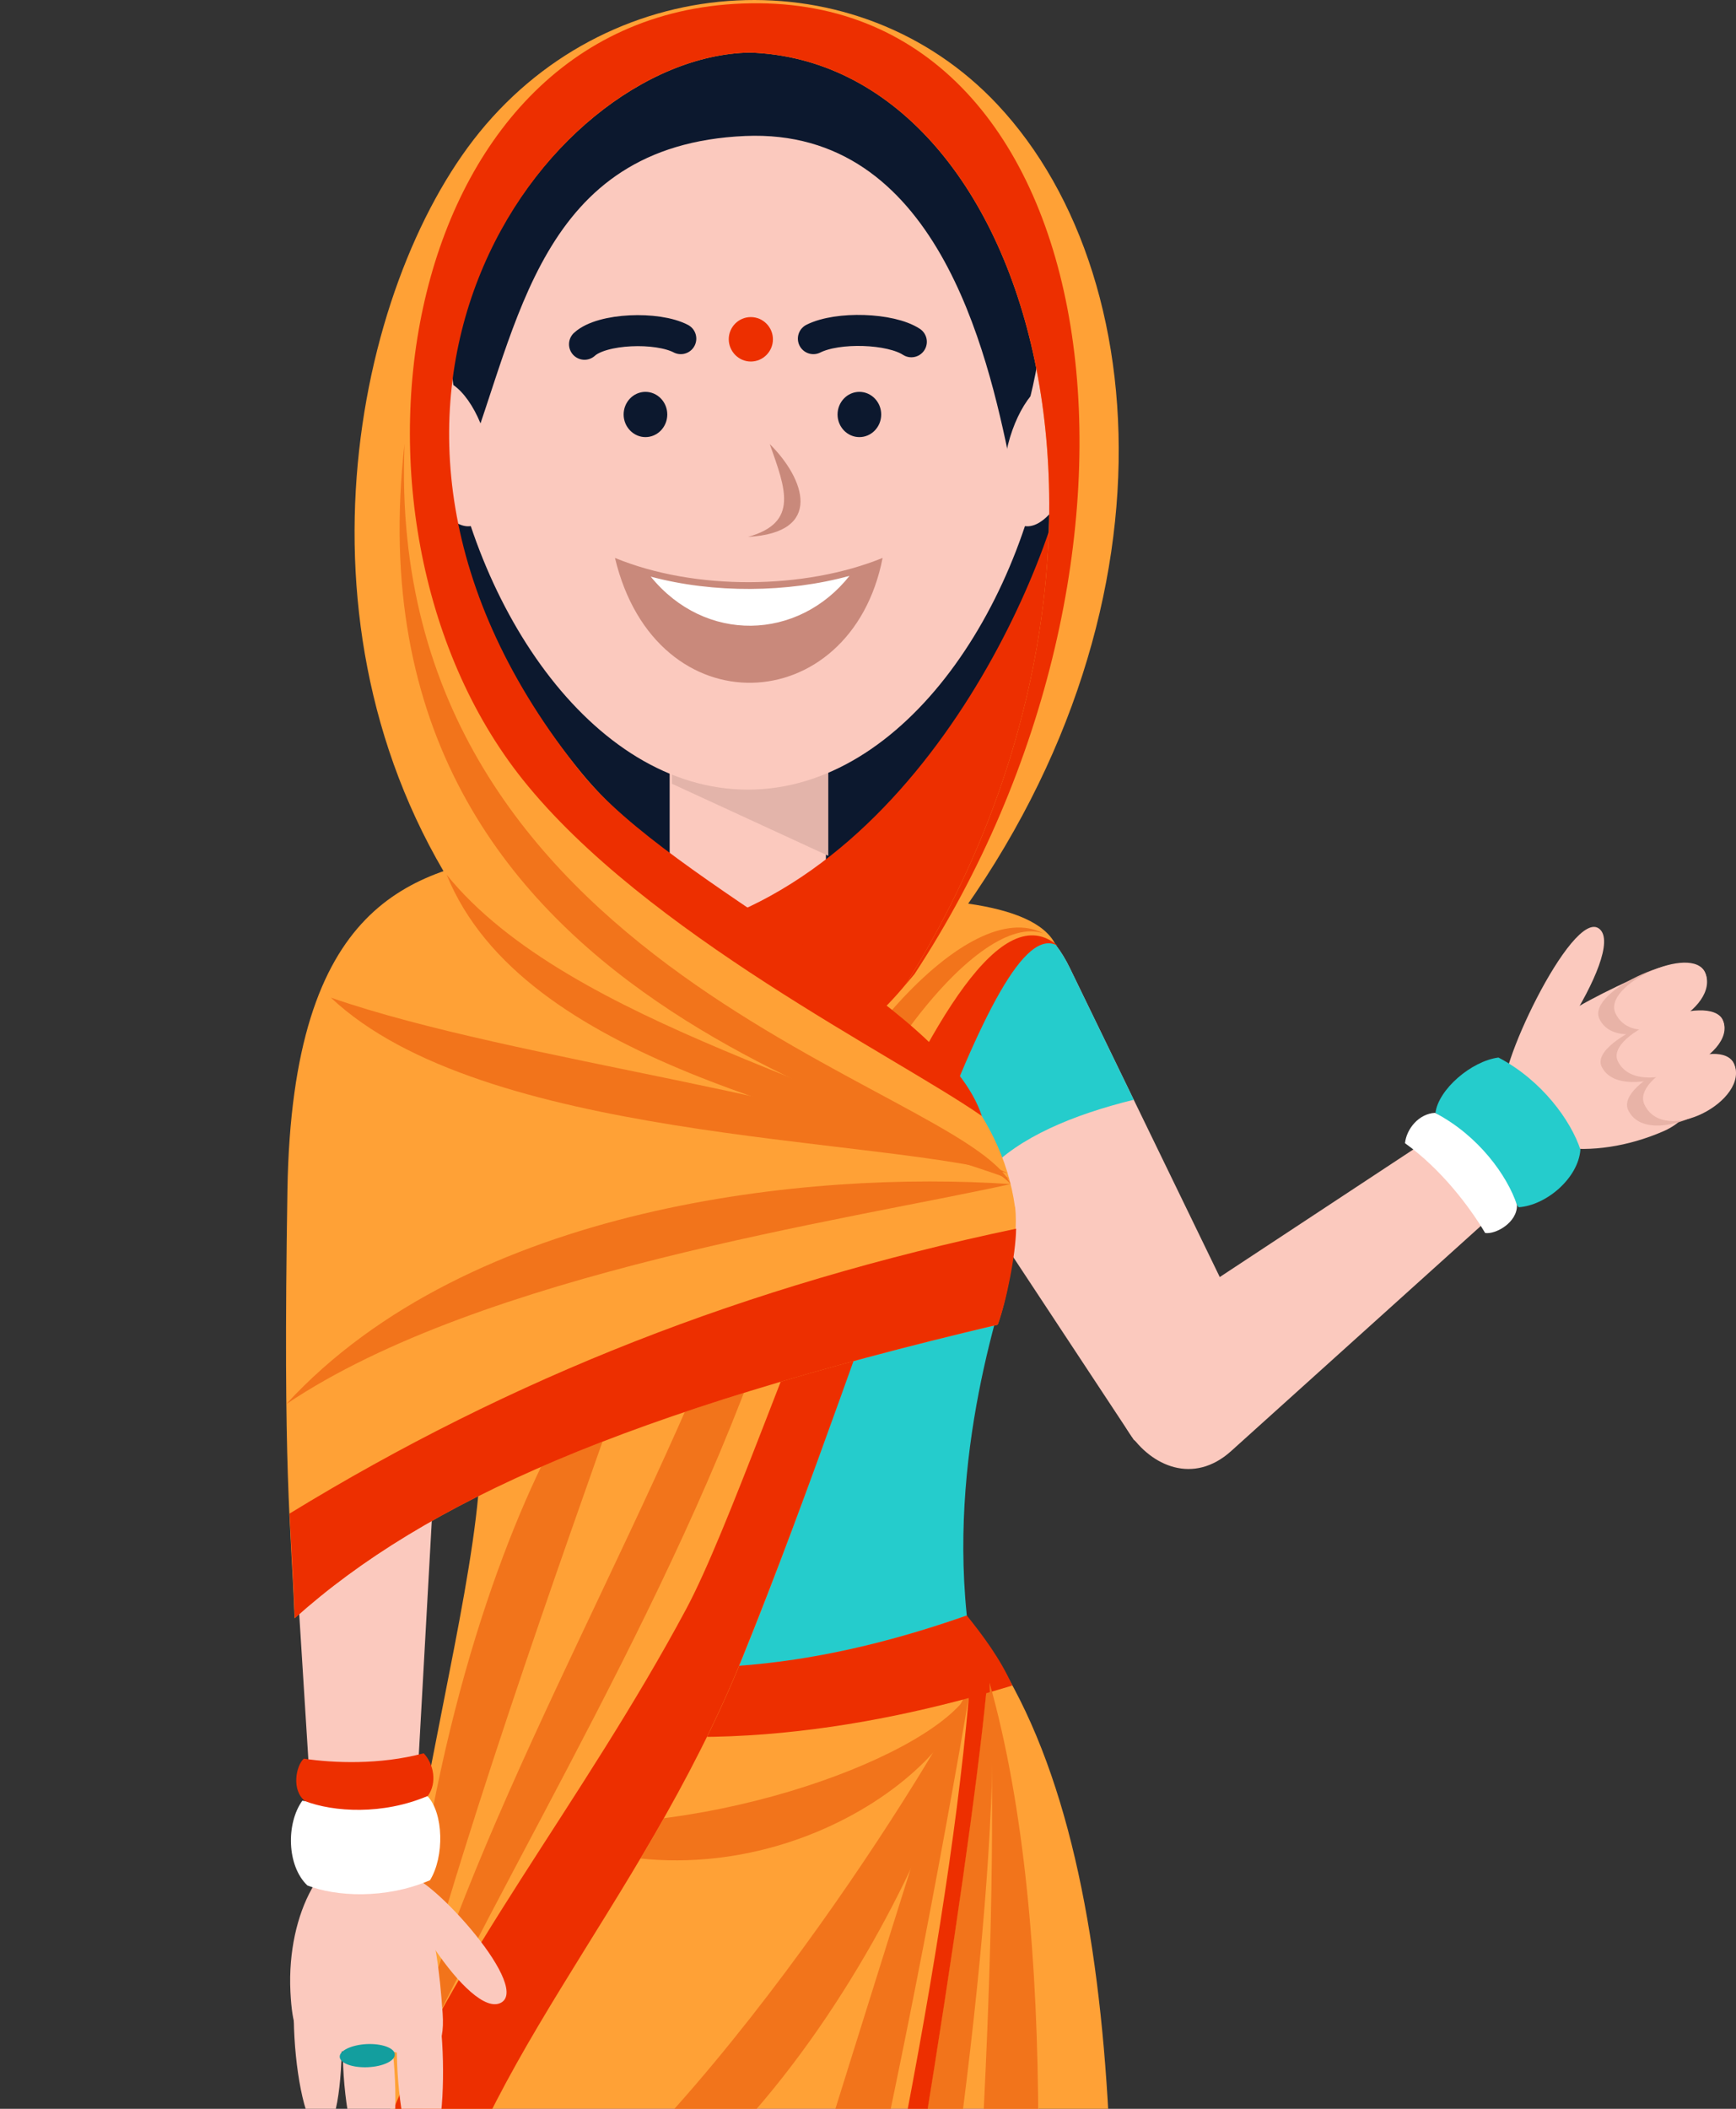<svg width="56" height="68" viewBox="0 0 56 68" fill="none" xmlns="http://www.w3.org/2000/svg">
<rect x="0" y="0" width="56" height="68" fill="#333333" stroke="none"/>
<g clip-path="url(#clip0_1274_4351)">
<path fill-rule="evenodd" clip-rule="evenodd" d="M24.238 30.926C14.009 30.838 10.46 16.903 14.214 7.674C16.113 3.011 19.071 0.949 24.213 0.949C29.355 0.949 32.117 3.011 34.011 8.256C37.321 17.413 34.799 30.834 24.238 30.926Z" fill="#0C182E"/>
<path fill-rule="evenodd" clip-rule="evenodd" d="M24.394 54.735L31.631 54.664C34.12 59.862 33.903 75.134 32.49 90.78C31.849 97.885 25.924 96.367 25.718 91.054C25.362 81.892 24.444 74.704 24.402 69.834C24.025 64.833 24.08 59.799 24.394 54.735Z" fill="#A48AEB"/>
<path fill-rule="evenodd" clip-rule="evenodd" d="M24.4 54.736L17.163 54.592C14.673 59.791 15.03 75.134 16.442 90.776C17.083 97.88 23.009 96.363 23.214 91.05C23.57 81.888 24.349 74.7 24.391 69.83C24.836 64.8 24.781 59.766 24.4 54.736Z" fill="#A48AEB"/>
<path fill-rule="evenodd" clip-rule="evenodd" d="M34.51 31.213L40.029 42.584C41.454 45.519 39.099 48.474 36.572 46.425L29.783 36.138C26.632 31.888 32.327 26.71 34.51 31.213Z" fill="#FBC9BE"/>
<path fill-rule="evenodd" clip-rule="evenodd" d="M34.51 31.213L36.572 35.463C34.636 35.939 32.859 36.669 31.836 37.79C31.564 37.883 31.3 37.967 31.04 38.047L29.783 36.142C26.632 31.888 32.327 26.71 34.51 31.213Z" fill="#25CCCC"/>
<path fill-rule="evenodd" clip-rule="evenodd" d="M10.218 61.051L9.413 48.238C9.141 43.887 14.153 45 13.972 48.259L13.285 60.621C12.535 61.578 11.596 61.638 10.218 61.051Z" fill="#FBC9BE"/>
<path fill-rule="evenodd" clip-rule="evenodd" d="M32.624 40.851C31.774 43.529 30.248 49.023 31.631 54.664C33.014 60.305 18.875 54.626 18.875 54.626L19.638 37.251L32.624 40.851Z" fill="#25CCCC"/>
<path fill-rule="evenodd" clip-rule="evenodd" d="M31.159 52.105C41.778 64.922 30.484 105.137 35.169 120.479C28.473 119.35 17.56 119.181 11.086 120.661C19.048 86.855 9.238 72.899 16.37 52.813C21.68 54.66 27.04 53.547 31.159 52.105Z" fill="#FFA136"/>
<path fill-rule="evenodd" clip-rule="evenodd" d="M14.662 108.999C20.529 101.329 26.61 81.972 31.408 53.825C24.041 77.082 17.822 97.438 14.662 108.999Z" fill="#F2741B"/>
<path fill-rule="evenodd" clip-rule="evenodd" d="M31.209 54.668C29.759 56.81 22.262 59.453 16.508 58.669C23.322 62.228 30.328 57.801 31.209 54.668Z" fill="#F2741B"/>
<path fill-rule="evenodd" clip-rule="evenodd" d="M31.15 54.634C29.947 57.092 22.094 69.775 15.385 73.544C24.298 72.802 31.301 57.885 31.15 54.634Z" fill="#F2741B"/>
<path fill-rule="evenodd" clip-rule="evenodd" d="M31.922 53.243C31.301 62.704 22.991 109.796 19.061 119.687C20.314 119.624 21.596 119.594 22.882 119.59C25.497 98.285 32.902 66.263 31.934 53.26L31.922 53.243Z" fill="#F2741B"/>
<path fill-rule="evenodd" clip-rule="evenodd" d="M31.359 53.31C32.692 53.61 31.921 53.374 31.912 53.479C31.171 63.472 22.965 109.876 19.064 119.687C17.857 119.754 16.7 119.843 15.59 119.948C21.033 104.163 30.345 69.336 31.359 53.31Z" fill="#ED2F00"/>
<path fill-rule="evenodd" clip-rule="evenodd" d="M31.187 52.092C31.694 52.724 32.268 53.483 32.654 54.352C27.952 55.781 21.729 56.869 15.682 55.073C15.883 54.28 16.117 53.521 16.398 52.804C21.708 54.647 27.067 53.538 31.187 52.092Z" fill="#ED2F00"/>
<path fill-rule="evenodd" clip-rule="evenodd" d="M13.66 74.231C15.106 66.735 20.616 61.663 23.927 53.513C28.432 42.411 31.885 29.177 34.051 30.462C32.648 27.612 20.231 29.716 16.815 29.543C13.4 29.37 14.766 40.029 15.449 45.7C16.132 51.375 10.253 65.841 13.66 74.231Z" fill="#FFA136"/>
<path fill-rule="evenodd" clip-rule="evenodd" d="M12.879 67.076C14.534 60.141 18.323 49.663 20.015 44.844C21.709 40.029 13.927 48.672 12.879 67.076Z" fill="#F2741B"/>
<path fill-rule="evenodd" clip-rule="evenodd" d="M33.651 30.096C31.639 29.404 27.466 34.38 25.14 41.678C22.185 50.949 16.264 60.242 12.891 67.591C14.906 59.2 20.702 49.68 23.891 41.155C26.665 33.734 31.321 28.877 33.651 30.096Z" fill="#F2741B"/>
<path fill-rule="evenodd" clip-rule="evenodd" d="M13.657 74.231C15.103 66.735 20.613 61.659 23.924 53.513C28.429 42.411 31.966 29.215 34.132 30.505C30.507 27.343 24.791 46.919 22.139 51.877C18.782 58.147 14.474 63.324 12.483 68.544C12.396 71.183 13.167 72.802 13.657 74.231Z" fill="#ED2F00"/>
<path fill-rule="evenodd" clip-rule="evenodd" d="M16.899 27.486C13.282 28.085 9.427 29.042 9.272 38.368C9.121 47.694 9.385 49.027 9.502 52.181C13.726 48.394 20.243 45.536 32.182 42.715C32.471 41.931 32.865 39.966 32.748 38.937C28.825 33.372 21.433 31.601 16.899 27.486Z" fill="#FFA136"/>
<path fill-rule="evenodd" clip-rule="evenodd" d="M21.602 20.335H26.643V27.869C26.643 31.002 21.602 30.812 21.602 27.869V20.335Z" fill="#FBC9BE"/>
<path fill-rule="evenodd" clip-rule="evenodd" d="M26.719 23.447H21.674V25.272L26.719 27.596V23.447Z" fill="#E3B4AA"/>
<path fill-rule="evenodd" clip-rule="evenodd" d="M24.125 1.084C39.995 1.084 34.3 25.462 24.125 25.462C13.95 25.462 8.255 1.084 24.125 1.084Z" fill="#FBC9BE"/>
<path fill-rule="evenodd" clip-rule="evenodd" d="M27.722 14.095C28.111 14.095 28.426 13.766 28.426 13.366C28.426 12.961 28.107 12.636 27.722 12.636C27.332 12.636 27.018 12.965 27.018 13.366C27.018 13.766 27.332 14.095 27.722 14.095Z" fill="#0C182E"/>
<path fill-rule="evenodd" clip-rule="evenodd" d="M20.821 14.095C21.211 14.095 21.525 13.766 21.525 13.366C21.525 12.961 21.207 12.636 20.821 12.636C20.431 12.636 20.117 12.965 20.117 13.366C20.117 13.766 20.436 14.095 20.821 14.095Z" fill="#0C182E"/>
<path fill-rule="evenodd" clip-rule="evenodd" d="M19.838 17.991C22.419 19.053 25.952 19.015 28.471 17.991C27.452 23.198 21.154 23.518 19.838 17.991Z" fill="#C9897B"/>
<path fill-rule="evenodd" clip-rule="evenodd" d="M20.992 18.594C23.025 19.138 25.409 19.117 27.404 18.569C25.74 20.664 22.748 20.753 20.992 18.594Z" fill="white"/>
<path fill-rule="evenodd" clip-rule="evenodd" d="M24.131 17.312C25.782 16.852 25.338 15.756 24.831 14.319C25.958 15.436 26.582 17.177 24.131 17.312Z" fill="#C9897B"/>
<path d="M21.961 10.92C21.202 10.524 19.421 10.583 18.855 11.101" stroke="#0C182E" stroke-miterlimit="22.926" stroke-linecap="round" stroke-linejoin="round"/>
<path d="M26.238 10.92C27.026 10.524 28.727 10.583 29.398 11.021" stroke="#0C182E" stroke-miterlimit="22.926" stroke-linecap="round" stroke-linejoin="round"/>
<path fill-rule="evenodd" clip-rule="evenodd" d="M32.582 14.905C31.848 11.342 30.197 4.119 24.037 4.385C17.378 4.676 16.737 10.545 15.036 14.947C12.861 4.811 17.613 -0.097 24.259 0.485C30.901 -0.093 35.989 5.802 32.582 14.905Z" fill="#0C182E"/>
<path fill-rule="evenodd" clip-rule="evenodd" d="M34.197 12.274C33.598 12.118 32.844 13.041 32.517 14.335C32.186 15.626 32.408 16.802 33.007 16.954C33.606 17.11 34.361 16.186 34.688 14.892C35.019 13.602 34.797 12.43 34.197 12.274Z" fill="#FBC9BE"/>
<path fill-rule="evenodd" clip-rule="evenodd" d="M14.044 12.274C14.644 12.118 15.398 13.041 15.725 14.335C16.056 15.626 15.834 16.802 15.235 16.954C14.635 17.11 13.881 16.186 13.554 14.892C13.227 13.602 13.445 12.43 14.044 12.274Z" fill="#FBC9BE"/>
<path fill-rule="evenodd" clip-rule="evenodd" d="M48.57 35.712C48.859 37.108 51.336 37.491 53.666 36.475C56.176 35.379 54.42 30.754 52.589 31.605C50.175 32.723 48.201 33.941 48.57 35.712Z" fill="#FBC9BE"/>
<path fill-rule="evenodd" clip-rule="evenodd" d="M48.584 35.223C49.07 35.606 52.502 30.694 51.593 29.952C50.717 29.235 48.102 34.839 48.584 35.223Z" fill="#FBC9BE"/>
<path fill-rule="evenodd" clip-rule="evenodd" d="M51.04 36.584L39.713 46.792C37.295 48.968 34.265 44.41 37.031 42.706L49.225 34.67C49.636 35.391 50.252 35.986 51.04 36.584Z" fill="#FBC9BE"/>
<path fill-rule="evenodd" clip-rule="evenodd" d="M11.878 59.69C10.478 59.47 9.246 61.667 9.368 64.218C9.481 66.537 10.122 65.407 10.86 66.022C11.513 66.571 11.949 66.292 12.209 66.149C12.666 65.904 14.438 67.207 14.279 64.922C14.091 62.257 13.659 59.968 11.878 59.69Z" fill="#FBC9BE"/>
<path fill-rule="evenodd" clip-rule="evenodd" d="M13.064 60.491C12.536 60.811 15.159 65.166 16.173 64.572C17.145 64.003 13.592 60.17 13.064 60.491Z" fill="#FBC9BE"/>
<path fill-rule="evenodd" clip-rule="evenodd" d="M13.516 63.366C12.385 63.446 12.72 69.661 13.659 69.623C14.593 69.585 14.45 63.299 13.516 63.366Z" fill="#FBC9BE"/>
<path fill-rule="evenodd" clip-rule="evenodd" d="M11.775 64.024C10.447 64.18 11.206 70.34 12.148 70.272C13.091 70.201 12.911 63.893 11.775 64.024Z" fill="#FBC9BE"/>
<path fill-rule="evenodd" clip-rule="evenodd" d="M10.206 62.527C8.961 62.637 9.506 68.822 10.386 68.784C11.266 68.746 11.27 62.43 10.206 62.527Z" fill="#FBC9BE"/>
<path fill-rule="evenodd" clip-rule="evenodd" d="M51.593 32.853C52.234 34.198 55.528 32.524 55 31.356C54.581 30.429 51.157 31.934 51.593 32.853Z" fill="#E8B3A7"/>
<path fill-rule="evenodd" clip-rule="evenodd" d="M51.665 34.392C52.306 35.737 56.099 34.063 55.571 32.891C55.152 31.968 51.225 33.473 51.665 34.392Z" fill="#E8B3A7"/>
<path fill-rule="evenodd" clip-rule="evenodd" d="M52.523 35.796C53.164 37.141 56.458 35.467 55.93 34.299C55.511 33.372 52.087 34.877 52.523 35.796Z" fill="#E8B3A7"/>
<path fill-rule="evenodd" clip-rule="evenodd" d="M52.113 32.676C52.754 34.021 55.528 32.524 55 31.356C54.577 30.429 51.677 31.757 52.113 32.676Z" fill="#FBC9BE"/>
<path fill-rule="evenodd" clip-rule="evenodd" d="M52.187 34.215C52.828 35.56 56.101 34.063 55.573 32.895C55.154 31.968 51.751 33.296 52.187 34.215Z" fill="#FBC9BE"/>
<path fill-rule="evenodd" clip-rule="evenodd" d="M53.047 35.619C53.688 36.964 56.462 35.467 55.934 34.299C55.511 33.372 52.607 34.7 53.047 35.619Z" fill="#FBC9BE"/>
<path fill-rule="evenodd" clip-rule="evenodd" d="M34.497 14.293C34.367 17.156 30.227 27.958 21.95 30.041C13.674 32.124 25.571 34.594 27.901 33.034C30.227 31.47 36.697 21.191 34.497 14.293Z" fill="#ED2F00"/>
<path fill-rule="evenodd" clip-rule="evenodd" d="M24.178 1.695C33.31 1.986 37.898 17.873 29.22 31.74C38.066 21.448 37.597 9.141 32.17 3.365C27.682 -1.412 19.824 -1.096 15.462 4.271C11.435 9.229 9.054 20.571 15.11 29.354C18.207 33.844 26.303 34.649 32.744 38.937C31.868 32.507 22.766 29.801 18.76 24.927C9.214 13.323 17.524 1.83 24.178 1.695Z" fill="#FFA136"/>
<path fill-rule="evenodd" clip-rule="evenodd" d="M24.178 1.695C33.31 1.986 37.898 17.873 29.22 31.74C29.312 31.631 29.404 31.521 29.496 31.416C38.251 18.096 35.962 0.194 24.484 0.106C12.818 0.017 10.106 16.675 16.862 25.137C20.822 30.096 28.893 34.051 31.671 35.986C30.494 32.343 21.718 28.591 18.764 24.935C9.318 13.235 17.524 1.83 24.178 1.695Z" fill="#ED2F00"/>
<path fill-rule="evenodd" clip-rule="evenodd" d="M13.05 14.31C10.946 32.887 30.34 35.729 32.603 38.182C31.07 34.999 12.346 31.335 13.05 14.31Z" fill="#F2741B"/>
<path fill-rule="evenodd" clip-rule="evenodd" d="M10.674 32.17C16.671 34.253 27.411 35.358 32.507 37.833C28.01 36.635 15.556 36.774 10.674 32.17Z" fill="#F2741B"/>
<path fill-rule="evenodd" clip-rule="evenodd" d="M32.558 38.01C28.246 35.134 18.393 33.127 14.408 28.207C16.881 34.266 26.758 35.918 32.558 38.01Z" fill="#F2741B"/>
<path fill-rule="evenodd" clip-rule="evenodd" d="M9.34 48.807C9.399 50.03 9.466 50.975 9.507 52.181C13.732 48.394 20.248 45.536 32.187 42.715C32.468 41.956 32.765 40.455 32.778 39.62C24.041 41.459 16.506 44.423 9.34 48.807Z" fill="#ED2F00"/>
<path fill-rule="evenodd" clip-rule="evenodd" d="M9.232 45.278C15.556 41.028 27.252 39.363 32.599 38.182C26.137 37.744 15.158 38.832 9.232 45.278Z" fill="#F2741B"/>
<path fill-rule="evenodd" clip-rule="evenodd" d="M28.219 110.795C28.684 101.873 32.619 70.412 31.919 54.255C36.407 70.159 30.063 102.451 28.219 110.795Z" fill="#F2741B"/>
<path fill-rule="evenodd" clip-rule="evenodd" d="M13.871 60.63C14.341 59.867 14.307 58.467 13.792 57.919C12.38 58.298 10.699 58.214 9.752 58.066C9.228 58.796 9.249 60.162 9.915 60.798C10.821 61.153 12.413 61.254 13.871 60.63Z" fill="white"/>
<path fill-rule="evenodd" clip-rule="evenodd" d="M13.802 57.91C14.112 57.484 13.986 56.869 13.668 56.536C12.255 56.915 10.747 56.852 9.8 56.709C9.548 56.936 9.393 57.729 9.842 58.079C10.755 58.429 12.348 58.534 13.802 57.91Z" fill="#ED2F00"/>
<path fill-rule="evenodd" clip-rule="evenodd" d="M48.337 34.101C47.453 34.219 46.401 35.134 46.305 35.885C47.495 36.741 48.496 38.102 48.987 38.929C49.879 38.87 50.914 37.989 50.981 37.069C50.675 36.142 49.745 34.839 48.337 34.101Z" fill="#25CCCC"/>
<path fill-rule="evenodd" clip-rule="evenodd" d="M46.29 35.885C45.767 35.914 45.373 36.399 45.322 36.863C46.512 37.719 47.418 38.933 47.908 39.759C48.243 39.81 48.947 39.426 48.935 38.857C48.629 37.921 47.698 36.618 46.29 35.885Z" fill="white"/>
<path fill-rule="evenodd" clip-rule="evenodd" d="M11.831 65.913C12.321 65.892 12.728 66.039 12.736 66.246C12.745 66.453 12.355 66.638 11.864 66.659C11.374 66.68 10.968 66.533 10.959 66.326C10.947 66.124 11.341 65.938 11.831 65.913Z" fill="#139E9E"/>
<path fill-rule="evenodd" clip-rule="evenodd" d="M24.22 11.658C24.61 11.658 24.933 11.338 24.933 10.941C24.933 10.549 24.614 10.225 24.22 10.225C23.826 10.225 23.508 10.545 23.508 10.941C23.512 11.338 23.831 11.658 24.22 11.658Z" fill="#ED2F00"/>
</g>
<defs>
<clipPath id="clip0_1274_4351">
<rect width="56" height="68" fill="white"/>
</clipPath>
</defs>
</svg>
